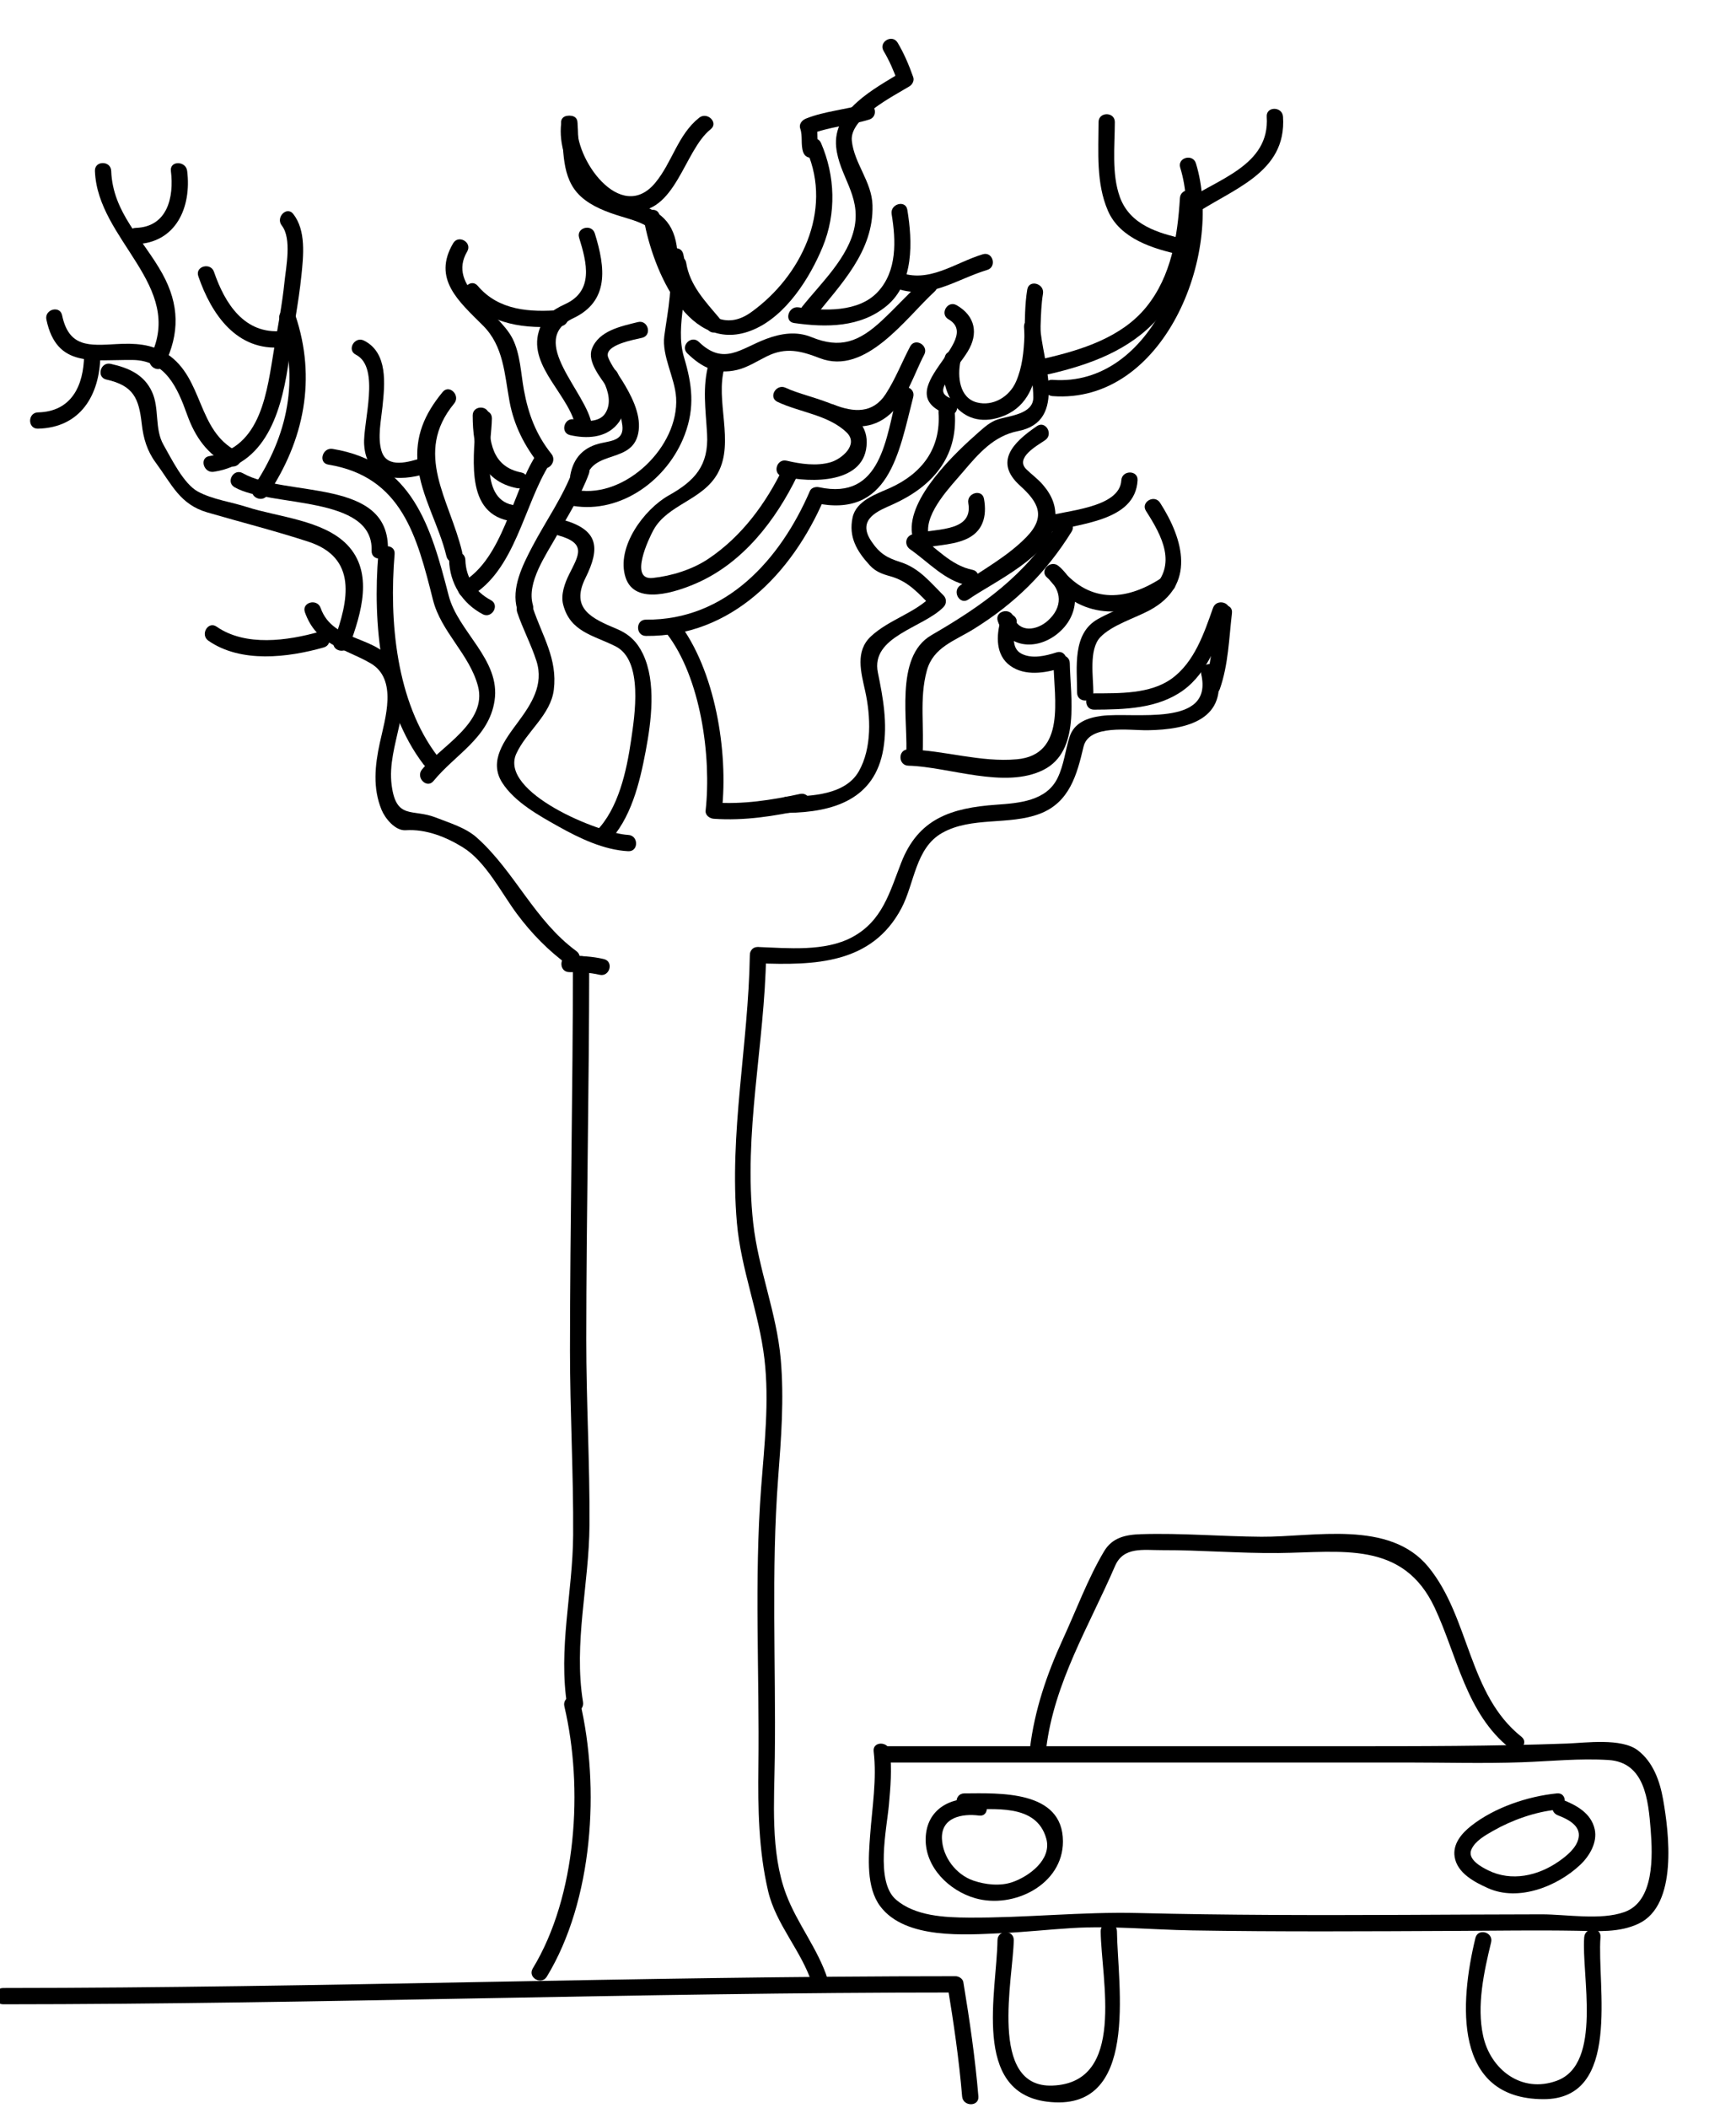 <?xml version="1.0" encoding="utf-8"?>
<!-- Generator: Adobe Illustrator 16.0.4, SVG Export Plug-In . SVG Version: 6.00 Build 0)  -->
<!DOCTYPE svg PUBLIC "-//W3C//DTD SVG 1.1//EN" "http://www.w3.org/Graphics/SVG/1.1/DTD/svg11.dtd">
<svg version="1.1" id="Layer_1" xmlns="http://www.w3.org/2000/svg" xmlns:xlink="http://www.w3.org/1999/xlink" x="0px" y="0px"
	 width="320px" height="388.5px" viewBox="0 91.5 320 388.5" style="enable-background:new 0 91.5 320 388.5;" xml:space="preserve"
	>
<g>
	<g>
		<path d="M0.587,460.869c58.523-0.028,117.018-2.174,175.544-2.174c-0.482-0.367-0.964-0.734-1.445-1.103
			c1.11,6.727,2.094,13.459,2.662,20.254c0.16,1.913,3.161,1.93,3,0c-0.591-7.062-1.615-14.061-2.771-21.051
			c-0.106-0.648-0.832-1.102-1.446-1.102c-58.526,0-117.021,2.146-175.544,2.174C-1.348,457.87-1.348,460.87,0.587,460.869
			L0.587,460.869z"/>
	</g>
</g>
<g>
	<g>
		<path d="M183.869,449.043c-0.119,9.474-4.789,27.979,9.07,29.762c17.313,2.229,13.061-21.49,12.951-31.392
			c-0.021-1.935-3.021-1.937-3,0c0.099,8.891,4.756,27.918-8.887,28.435c-11.911,0.452-7.223-19.866-7.136-26.805
			C186.895,447.107,183.895,447.109,183.869,449.043L183.869,449.043z"/>
	</g>
</g>
<g>
	<g>
		<path d="M271.967,448.645c-2.894,11.907-4.179,29.653,12.516,29.709c14.568,0.049,9.841-21.02,10.539-29.854
			c0.152-1.93-2.849-1.915-3,0c-0.543,6.872,3.439,23.297-5.016,26.44c-6.546,2.435-12.279-2.093-13.617-8.247
			c-1.215-5.588,0.149-11.812,1.471-17.252C275.316,447.562,272.423,446.765,271.967,448.645L271.967,448.645z"/>
	</g>
</g>
<g>
	<g>
		<path d="M161.043,414.261c0.604,5.103-0.271,10.308-0.646,15.397c-0.302,4.101-0.773,9.659,1.873,13.167
			c4.623,6.129,15.692,5.237,22.332,4.936c4.361-0.199,8.707-0.681,13.064-0.943c7.246-0.438,14.682,0.308,21.941,0.43
			c16.304,0.274,32.609,0.168,48.914,0.093c7.377-0.034,14.763-0.15,22.139-0.025c3.877,0.064,7.842,0.391,11.429-1.33
			c7.215-3.464,5.561-16.735,4.477-22.858c-0.605-3.422-1.848-6.913-4.677-9.071c-3.012-2.298-9.603-1.368-13.021-1.243
			c-13.703,0.499-27.38,0.495-41.099,0.495c-28.047,0-56.092,0-84.14,0c-1.935,0-1.935,3,0,3c31.872,0,63.744,0,95.616,0
			c7.089,0,14.212,0.207,21.296-0.044c5.329-0.188,10.622-0.75,15.959-0.415c6.692,0.421,7.337,7.378,7.772,12.872
			c0.379,4.79,0.684,13.184-4.834,15.144c-4.42,1.569-10.684,0.42-15.268,0.425c-8.479,0.01-16.956,0.062-25.436,0.098
			c-16.305,0.069-32.61,0.062-48.912-0.339c-10.506-0.258-20.812,0.915-31.292,0.846c-4.412-0.028-9.839-0.287-13.357-3.301
			c-3.886-3.327-1.7-13.156-1.312-17.55c0.287-3.254,0.564-6.522,0.179-9.778C163.818,412.364,160.814,412.342,161.043,414.261
			L161.043,414.261z"/>
	</g>
</g>
<g>
	<g>
		<path d="M180.479,423.087c-5.066-0.658-9.744,1.732-9.85,7.273c-0.102,5.29,4.355,9.593,9.135,10.959
			c7.064,2.021,16.176-2.498,16.17-10.462c-0.008-9.501-11.761-8.892-18.172-8.857c-1.935,0.01-1.936,3.01,0,3
			c5.362-0.028,13.293-1.225,15.102,5.352c1.058,3.845-3.19,6.951-6.262,8.008c-2.258,0.775-4.976,0.467-7.181-0.289
			c-3.2-1.1-5.661-4.342-5.792-7.709c-0.154-3.956,3.713-4.682,6.85-4.273C182.393,426.336,182.369,423.332,180.479,423.087
			L180.479,423.087z"/>
	</g>
</g>
<g>
	<g>
		<path d="M287,422c-5.393,0.531-11.529,2.608-15.812,5.98c-1.748,1.376-3.428,3.323-3.054,5.711
			c0.472,3.005,3.663,4.662,6.151,5.776c5.63,2.523,12.798-0.326,17.01-4.31c1.699-1.606,3.189-4.118,2.66-6.543
			c-0.65-2.976-3.389-4.463-6.016-5.477c-1.808-0.696-2.582,2.204-0.797,2.894c1.762,0.68,4.293,1.868,3.844,4.165
			c-0.36,1.851-2.198,3.324-3.646,4.334c-3.843,2.68-8.72,3.768-13.013,1.656c-1.269-0.624-3.896-2.036-3.103-3.841
			c0.701-1.598,2.577-2.628,4.015-3.448c3.468-1.982,7.764-3.507,11.76-3.899C288.907,424.812,288.925,421.811,287,422L287,422z"/>
	</g>
</g>
<g>
	<g>
		<path d="M192.848,413.718c1.475-12.159,7.924-22.575,12.687-33.618c1.56-3.615,5.188-2.914,8.641-2.926
			c7.167-0.023,14.319,0.602,21.487,0.53c11.537-0.112,22.964-2.375,28.809,10.108c4.153,8.877,5.771,19.445,13.861,25.879
			c1.497,1.189,3.635-0.917,2.121-2.121c-9.852-7.832-9.503-21.928-17.141-31.277c-7.164-8.771-21.109-5.52-30.82-5.588
			c-7.398-0.053-14.779-0.709-22.184-0.473c-2.832,0.09-5.277,0.613-6.797,3.164c-2.973,4.992-5.136,10.854-7.565,16.133
			c-2.976,6.463-5.239,13.104-6.099,20.188C189.615,415.636,192.618,415.613,192.848,413.718L192.848,413.718z"/>
	</g>
</g>
<g>
	<g>
		<path d="M100.795,455.778c8.543-14.062,9.833-34.866,6.129-50.611c-0.443-1.883-3.335-1.085-2.893,0.797
			c3.524,14.983,2.291,34.939-5.827,48.301C97.197,455.923,99.792,457.429,100.795,455.778L100.795,455.778z"/>
	</g>
</g>
<g>
	<g>
		<path d="M107.468,405.167c-1.775-10.869,1.12-21.692,1.192-32.578c0.076-11.394-0.601-22.825-0.593-34.231
			c0.014-23.069,0.528-46.135,0.542-69.205c0.001-1.935-2.999-1.935-3,0c-0.015,23.733-0.529,47.463-0.543,71.195
			c-0.007,11.352,0.658,22.717,0.583,34.057c-0.071,10.639-2.814,20.902-1.073,31.561
			C104.886,407.87,107.777,407.059,107.468,405.167L107.468,405.167z"/>
	</g>
</g>
<g>
	<g>
		<path d="M152.577,456.254c-1.805-5.628-5.609-10.182-7.676-15.677c-2.923-7.773-2.18-17.187-2.079-25.339
			c0.213-17.071-0.682-34.241,0.609-51.276c0.557-7.354,1.13-14.644,0.48-22.014c-0.753-8.548-4.129-16.532-5.074-25.072
			c-1.83-16.517,2.117-32.901,2.38-49.354c0.031-1.936-2.969-1.933-3,0c-0.264,16.52-3.833,32.758-2.38,49.354
			c0.751,8.579,4.079,16.55,5.074,25.072c0.918,7.866-0.015,15.864-0.61,23.719c-1.292,17.049-0.289,34.31-0.502,51.396
			c-0.096,7.711,0.026,15.383,1.785,22.928c1.445,6.193,6.167,11.034,8.1,17.061C150.272,458.886,153.169,458.101,152.577,456.254
			L152.577,456.254z"/>
	</g>
</g>
<g>
	<g>
		<path d="M106.235,266.771c-7.717-5.654-11.336-14.645-18.326-20.894c-2.088-1.867-5.027-2.71-7.576-3.716
			c-4.264-1.682-7.298,0.5-8.138-5.949c-0.988-7.584,4.588-14.709,0.653-22.078c-3.045-5.703-11.439-4.071-13.75-10.6
			c-0.641-1.811-3.54-1.031-2.893,0.798c2.145,6.06,7.091,6.519,12.082,9.391c5.087,2.927,2.689,10.241,1.726,14.677
			c-0.906,4.169-1.333,8.32,0.322,12.345c0.643,1.562,2.508,3.887,4.454,3.759c3.708-0.244,7.398,1.21,10.547,3.161
			c4.223,2.617,7.05,8.357,9.964,12.268c2.704,3.631,5.772,6.754,9.42,9.426C106.284,270.506,107.778,267.9,106.235,266.771
			L106.235,266.771z"/>
	</g>
</g>
<g>
	<g>
		<path d="M104.935,270.652c1.894,0,3.729,0.051,5.58,0.488c1.881,0.446,2.68-2.445,0.798-2.893
			c-2.109-0.501-4.219-0.596-6.377-0.598C103,267.65,103,270.65,104.935,270.652L104.935,270.652z"/>
	</g>
</g>
<g>
	<g>
		<path d="M115.804,245.369c-5.381-0.266-23.854-7.876-20.636-14.963c1.851-4.076,6.343-7.127,6.918-11.797
			c0.703-5.706-2.105-9.852-3.858-15.073c-0.612-1.824-3.51-1.042-2.893,0.798c1.028,3.065,2.567,5.919,3.553,8.995
			c1.394,4.354-0.941,7.913-3.4,11.242c-2.436,3.299-5.478,7.146-2.917,11.162c2.288,3.588,6.787,6.072,10.38,8.085
			c3.847,2.156,8.375,4.33,12.853,4.551C117.739,248.465,117.729,245.464,115.804,245.369L115.804,245.369z"/>
	</g>
</g>
<g>
	<g>
		<path d="M98.229,202.992c-1.208-4.108,2.427-9.23,4.33-12.651c2.106-3.787,4.496-7.466,5.997-11.551
			c0.669-1.82-2.231-2.598-2.893-0.798c-1.845,5.021-5.068,9.532-7.544,14.252c-1.777,3.388-3.93,7.642-2.782,11.545
			C95.881,205.642,98.776,204.853,98.229,202.992L98.229,202.992z"/>
	</g>
</g>
<g>
	<g>
		<path d="M58.884,207.923c-5.879,1.666-13.627,2.765-18.953-0.936c-1.593-1.107-3.09,1.495-1.514,2.591
			c5.988,4.16,14.638,3.116,21.265,1.238C61.54,210.29,60.749,207.395,58.884,207.923L58.884,207.923z"/>
	</g>
</g>
<g>
	<g>
		<path d="M80.687,230.896c-7.707-10.066-8.971-25.056-7.947-37.287c0.162-1.929-2.84-1.914-3,0
			c-1.061,12.674,0.37,28.37,8.356,38.8C79.255,233.923,81.863,232.432,80.687,230.896L80.687,230.896z"/>
	</g>
</g>
<g>
	<g>
		<path d="M79.908,235.43c4.034-4.936,10.213-7.959,11.255-14.792c1.155-7.568-6.733-12.672-8.463-19.398
			c-3.276-12.739-6.683-24.608-21.389-27.012c-1.892-0.31-2.703,2.581-0.798,2.893c13.567,2.218,16.358,13.26,19.294,24.917
			c1.496,5.942,6.716,9.985,8.296,15.897c1.785,6.678-6.823,11.099-10.317,15.375C76.574,234.793,78.683,236.929,79.908,235.43
			L79.908,235.43z"/>
	</g>
</g>
<g>
	<g>
		<path d="M85.186,193.21c-2.315-9.7-9.059-18.141-1.473-27.345c1.22-1.48-0.89-3.615-2.121-2.121
			c-3.336,4.047-5.151,8.17-4.575,13.481c0.63,5.812,3.925,11.123,5.276,16.783C82.742,195.889,85.635,195.091,85.186,193.21
			L85.186,193.21z"/>
	</g>
</g>
<g>
	<g>
		<path d="M77.905,175.858c-2.474,0.751-6.564,2.112-7.579-1.246c-0.758-2.51-0.083-5.619,0.178-8.164
			c0.428-4.162,1.05-9.925-3.4-12.178c-1.721-0.872-3.24,1.717-1.514,2.591c4.615,2.336,1.281,12.479,1.535,16.582
			c0.416,6.703,6.34,6.898,11.577,5.308C80.549,178.19,79.761,175.294,77.905,175.858L77.905,175.858z"/>
	</g>
</g>
<g>
	<g>
		<path d="M82.783,194.696c0.111,4.282,2.389,7.98,6.177,9.991c1.708,0.906,3.224-1.684,1.515-2.591
			c-2.859-1.517-4.607-4.138-4.692-7.4C85.732,192.765,82.732,192.76,82.783,194.696L82.783,194.696z"/>
	</g>
</g>
<g>
	<g>
		<path d="M86.67,201.426c8.354-4.816,9.856-16.833,14.669-24.451c1.037-1.641-1.561-3.145-2.591-1.515
			c-4.417,6.992-5.998,18.998-13.592,23.375C83.481,199.801,84.991,202.394,86.67,201.426L86.67,201.426z"/>
	</g>
</g>
<g>
	<g>
		<path d="M101.647,175.157c-2.839-3.565-4.245-7.304-5.065-11.736c-0.569-3.078-0.673-6.73-2.12-9.553
			c-2.671-5.21-12.171-9.506-8.341-16.024c0.982-1.671-1.611-3.18-2.591-1.514c-3.869,6.584,1.025,10.693,5.52,15.188
			c3.792,3.792,3.945,8.945,4.87,13.949c0.831,4.494,2.776,8.258,5.605,11.811C100.731,178.791,102.839,176.653,101.647,175.157
			L101.647,175.157z"/>
	</g>
</g>
<g>
	<g>
		<path d="M108.012,179.877c1.063-5.771,8.949-2.638,9.72-9.078c0.38-3.178-1.468-6.618-3.077-9.206
			c-0.856-1.378-1.93-2.677-2.536-4.196c-0.939-2.354,4.911-3.312,6.258-3.647c1.876-0.467,1.08-3.36-0.798-2.893
			c-3.109,0.774-7.226,1.589-8.481,4.958c-0.907,2.433,1.792,5.482,2.967,7.292c1.361,2.094,2.329,4.267,2.649,6.766
			c0.342,2.67-1.821,2.849-3.784,3.264c-3.277,0.692-5.203,2.645-5.811,5.941C104.771,180.97,107.662,181.778,108.012,179.877
			L108.012,179.877z"/>
	</g>
</g>
<g>
	<g>
		<path d="M105.079,171.686c3.026,0.691,6.486,0.566,8.661-1.948c2.358-2.725,1.499-6.553,0.099-9.494
			c-0.831-1.747-3.417-0.223-2.591,1.514c0.876,1.841,1.499,4.036,0.34,5.886c-1.134,1.812-3.975,1.546-5.711,1.15
			C103.993,168.362,103.193,171.255,105.079,171.686L105.079,171.686z"/>
	</g>
</g>
<g>
	<g>
		<path d="M109.099,169.84c-0.873-6.029-12.048-15.603-3.407-19.706c6.61-3.138,5.937-9.238,3.95-15.621
			c-0.573-1.841-3.469-1.055-2.893,0.798c1.456,4.678,2.717,9.811-2.572,12.232c-2.535,1.161-4.054,2.349-4.859,5.037
			c-1.977,6.606,6.001,11.939,6.887,18.057C106.482,172.547,109.373,171.732,109.099,169.84L109.099,169.84z"/>
	</g>
</g>
<g>
	<g>
		<path d="M103.304,148.63c-5.583,0.449-11.381,0.117-15.244-4.452c-1.25-1.479-3.362,0.654-2.121,2.121
			c4.352,5.147,11.024,5.841,17.365,5.331C105.219,151.476,105.234,148.475,103.304,148.63L103.304,148.63z"/>
	</g>
</g>
<g>
	<g>
		<path d="M111.974,246.843c4.331-4.313,5.948-11.102,7.043-16.898c1.034-5.469,1.995-12.722-0.515-17.956
			c-1.048-2.186-2.524-3.624-4.775-4.569c-4.639-1.948-8.63-3.732-5.804-9.409c2.794-5.613,2.366-8.9-4.22-10.74
			c-1.867-0.521-2.658,2.373-0.798,2.893c5.298,1.48,3.771,3.632,2.006,7.178c-0.802,1.611-1.574,3.729-1.109,5.552
			c1.291,5.057,5.519,5.64,9.649,7.709c5.195,2.603,3.53,12.843,2.875,17.332c-0.816,5.595-2.326,12.654-6.475,16.788
			C108.48,246.088,110.602,248.209,111.974,246.843L111.974,246.843z"/>
	</g>
</g>
<g>
	<g>
		<path d="M94.464,184.554c-6.225-1.316-3.846-11.392-3.791-15.945c0.024-1.936-2.976-1.933-3,0
			c-0.076,6.156-2.364,17.07,5.993,18.837C95.554,187.846,96.356,184.954,94.464,184.554L94.464,184.554z"/>
	</g>
</g>
<g>
	<g>
		<path d="M87.13,168.065c0.025,6.1,1.341,12.053,8.167,13.402c1.89,0.374,2.695-2.518,0.798-2.893
			c-5.444-1.076-5.944-5.744-5.964-10.51C90.123,166.131,87.122,166.13,87.13,168.065L87.13,168.065z"/>
	</g>
</g>
<g>
	<g>
		<path d="M105.623,184.729c8.925,1.472,17.504-4.874,20.602-13.137c1.877-5.007,1.375-9.193-0.134-14.224
			c-1.832-6.109,1.402-12.65-0.145-19.05c-0.454-1.88-3.347-1.082-2.893,0.798c1.18,4.884,0.052,9.417-0.597,14.275
			c-0.499,3.736,1.951,7.688,2.174,11.413c0.539,8.997-9.323,18.497-18.21,17.032C104.528,181.524,103.717,184.415,105.623,184.729
			L105.623,184.729z"/>
	</g>
</g>
<g>
	<g>
		<path d="M124.913,138.717c-0.227-5.502-2.496-8.229-7.704-9.699c-3.288-0.928-7.305-1.884-9.338-4.896
			c-1.648-2.442-1.1-7.052-1.437-9.861c-0.227-1.896-3.23-1.918-3,0c0.56,4.672-0.125,10.042,3.667,13.483
			c2.013,1.826,4.842,2.875,7.401,3.647c4.359,1.317,7.193,2.055,7.41,7.326C121.993,140.645,124.993,140.652,124.913,138.717
			L124.913,138.717z"/>
	</g>
</g>
<g>
	<g>
		<path d="M103.435,114.261c-0.838,7.562,5.24,15.584,12.913,16.174c8.223,0.632,9.708-11.182,14.647-15.113
			c1.514-1.204-0.624-3.312-2.121-2.121c-3.935,3.131-4.964,8.22-8.084,11.983c-6.414,7.737-15.056-4.601-14.355-10.923
			C106.647,112.339,103.645,112.36,103.435,114.261L103.435,114.261z"/>
	</g>
</g>
<g>
	<g>
		<path d="M118.706,132.051c1.607,9.108,8.295,25.291,20.208,20.186c5.987-2.566,10.372-9.511,12.731-15.24
			c2.544-6.176,2.316-13.079-0.307-19.146c-0.766-1.771-3.35-0.242-2.591,1.515c4.767,11.023-1.119,23.107-10.305,29.685
			c-9.464,6.777-15.733-11.502-16.845-17.797C121.263,129.351,118.372,130.16,118.706,132.051L118.706,132.051z"/>
	</g>
</g>
<g>
	<g>
		<path d="M123.597,140.747c0.74,4.65,3.99,8.062,6.908,11.531c1.247,1.482,3.358-0.651,2.121-2.121
			c-2.605-3.098-5.475-6.057-6.136-10.208C126.187,138.042,123.296,138.854,123.597,140.747L123.597,140.747z"/>
	</g>
</g>
<g>
	<g>
		<path d="M126.7,156.626c2.722,2.631,5.354,3.925,9.135,3.053c1.932-0.446,3.767-1.645,5.522-2.513
			c3.522-1.742,6.306-0.994,9.759,0.34c8.487,3.279,15.868-7.442,21.183-12.293c1.432-1.307-0.695-3.422-2.121-2.121
			c-2.627,2.397-5.006,5.048-7.607,7.473c-4.225,3.934-7.662,5.243-12.999,3.06c-2.749-1.125-5.591-0.688-8.287,0.315
			c-4.746,1.766-7.849,5.025-12.464,0.566C127.43,153.161,125.307,155.28,126.7,156.626L126.7,156.626z"/>
	</g>
</g>
<g>
	<g>
		<path d="M146.384,151.033c5.926,0.838,12.204,0.838,17.041-3.15c5.087-4.194,4.785-11.887,3.826-17.717
			c-0.313-1.905-3.204-1.094-2.894,0.798c0.8,4.859,1.033,10.493-2.566,14.34c-3.56,3.804-9.927,3.498-14.609,2.836
			C145.29,147.873,144.475,150.764,146.384,151.033L146.384,151.033z"/>
	</g>
</g>
<g>
	<g>
		<path d="M164.861,144.512c6.264,2.482,11.269-1.507,17.103-3.261c1.849-0.555,1.062-3.451-0.797-2.893
			c-5.185,1.559-9.958,5.46-15.508,3.261C163.859,140.905,163.086,143.808,164.861,144.512L164.861,144.512z"/>
	</g>
</g>
<g>
	<g>
		<path d="M150.017,150.104c4.968-6.227,11.031-12.249,10.813-20.753c-0.112-4.372-3.381-7.706-3.812-11.916
			c-0.429-4.192,7.664-8.213,10.628-10.03c0.545-0.333,0.916-1.057,0.689-1.694c-0.781-2.205-1.672-4.321-2.869-6.337
			c-0.986-1.661-3.58-0.153-2.59,1.515c1.062,1.792,1.869,3.654,2.566,5.62c0.229-0.565,0.459-1.129,0.688-1.694
			c-4.993,3.059-12.691,6.991-11.996,13.795c0.54,5.28,4.506,8.804,3.402,14.64c-1.07,5.658-6.2,10.416-9.646,14.734
			C146.703,149.479,148.811,151.616,150.017,150.104L150.017,150.104z"/>
	</g>
</g>
<g>
	<g>
		<path d="M150.946,118.753c-0.482-1.396-0.052-2.928-0.543-4.348c-0.349,0.615-0.698,1.229-1.047,1.845
			c3.512-1.409,7.279-1.608,10.87-2.717c1.842-0.569,1.056-3.465-0.798-2.893c-3.59,1.109-7.357,1.308-10.87,2.717
			c-0.718,0.288-1.337,1.009-1.047,1.845c0.482,1.396,0.052,2.928,0.543,4.348C148.682,121.368,151.581,120.587,150.946,118.753
			L150.946,118.753z"/>
	</g>
</g>
<g>
	<g>
		<path d="M130.663,158.427c-1.244,4.286-0.575,8.656-0.328,13.038c0.331,5.865-2.299,8.665-7.067,11.337
			c-4.506,2.525-9.765,9.532-7.957,15.113c1.73,5.337,9.53,2.612,13.083,1.06c8.566-3.742,14.611-11.601,18.597-19.827
			c0.839-1.733-1.747-3.255-2.591-1.515c-3.216,6.638-7.637,12.701-13.821,16.849c-2.925,1.962-6.749,3.158-10.248,3.529
			c-4.454,0.473-0.71-7.32,0.125-8.839c2.624-4.768,9.128-5.454,11.878-10.515c3.109-5.72-0.553-13.323,1.22-19.433
			C134.096,157.363,131.201,156.573,130.663,158.427L130.663,158.427z"/>
	</g>
</g>
<g>
	<g>
		<path d="M119.065,208.696c15.749,0.15,26.932-11.558,32.817-25.2c-0.565,0.23-1.129,0.46-1.694,0.689
			c13.662,2.939,15.487-9.082,18.15-19.526c0.479-1.876-2.415-2.671-2.893-0.798c-2.127,8.339-2.932,19.911-14.459,17.431
			c-0.599-0.129-1.422,0.058-1.694,0.689c-5.456,12.648-15.488,23.854-30.226,23.713
			C117.13,205.677,117.132,208.677,119.065,208.696L119.065,208.696z"/>
	</g>
</g>
<g>
	<g>
		<path d="M144.21,179.294c5.16,1.225,15.492,1.456,15.552-6.278c0.053-6.825-10.351-7.869-14.94-10.051
			c-1.737-0.826-3.26,1.76-1.514,2.591c4.073,1.937,9.456,2.415,12.772,5.661c2.261,2.213-0.934,4.871-2.966,5.468
			c-2.57,0.755-5.556,0.322-8.107-0.283C143.126,175.955,142.328,178.848,144.21,179.294L144.21,179.294z"/>
	</g>
</g>
<g>
	<g>
		<path d="M152.905,168.968c3.947,1.552,7.867,1.794,11.172-1.163c3.091-2.765,4.405-7.371,6.282-10.938
			c0.9-1.71-1.688-3.227-2.59-1.515c-1.527,2.902-2.711,5.991-4.498,8.752c-2.361,3.649-5.885,3.42-9.568,1.972
			C151.9,165.366,151.126,168.269,152.905,168.968L152.905,168.968z"/>
	</g>
</g>
<g>
	<g>
		<path d="M122.896,208.256c6.284,8.122,8.272,22.683,7.169,32.635c-0.095,0.854,0.756,1.448,1.5,1.5
			c5.669,0.399,11.176-0.486,16.703-1.684c1.89-0.409,1.088-3.301-0.798-2.893c-5.267,1.14-10.504,1.957-15.905,1.577
			c0.5,0.5,1,1,1.5,1.5c1.206-10.875-1.23-25.944-8.048-34.756C123.834,204.607,121.728,206.747,122.896,208.256L122.896,208.256z"
			/>
	</g>
</g>
<g>
	<g>
		<path d="M145.152,241.305c8.488-0.117,16.086-2.483,17.668-11.742c0.813-4.766-0.041-9.457-0.998-14.112
			c-1.378-6.695,8.398-8.252,12.107-12.086c0.567-0.587,0.584-1.536,0-2.121c-2.486-2.488-4.503-5.051-7.919-6.145
			c-2.554-0.818-3.872-1.579-5.415-3.888c-2.75-4.12,1.467-5.625,3.94-6.739c7.17-3.226,12.05-8.561,11.463-16.951
			c-0.134-1.918-3.136-1.932-3,0c0.467,6.675-3.097,11.262-8.912,13.89c-2.478,1.119-6.263,2.323-6.928,5.455
			c-0.764,3.599,0.769,6.2,3.167,8.812c1.078,1.175,2.265,1.6,3.783,2.021c3.397,0.938,5.277,3.246,7.697,5.667
			c0-0.707,0-1.414,0-2.121c-3.158,3.265-7.916,4.414-11.266,7.53c-2.955,2.749-1.815,6.646-1.057,10.093
			c1.027,4.664,1.254,10.507-1.179,14.781c-2.483,4.361-8.797,4.597-13.155,4.657C143.219,238.331,143.217,241.331,145.152,241.305
			L145.152,241.305z"/>
	</g>
</g>
<g>
	<g>
		<path d="M170.021,231.109c0.422-5.36-0.619-10.834,0.84-16.078c1.19-4.278,5.132-5.426,8.68-7.639
			c7.579-4.726,13.268-10.331,17.993-17.917c1.026-1.647-1.569-3.152-2.591-1.515c-5.93,9.519-13.688,15.051-23.25,20.592
			c-6.947,4.026-4.17,16.174-4.672,22.557C166.869,233.039,169.87,233.024,170.021,231.109L170.021,231.109z"/>
	</g>
</g>
<g>
	<g>
		<path d="M178.518,201.969c4.584-3.195,15.18-7.969,15.961-14.339c0.332-2.7-0.514-4.797-2.269-6.823
			c-0.896-1.034-2.03-1.862-3.011-2.812c-2.172-2.103,1.958-4.356,3.449-5.374c1.588-1.083,0.088-3.684-1.515-2.591
			c-4.437,3.026-7.938,6.609-3.114,10.966c3.338,3.016,4.885,5.666,1.19,9.468c-3.494,3.597-8.121,6.065-12.207,8.913
			C175.43,200.476,176.927,203.079,178.518,201.969L178.518,201.969z"/>
	</g>
</g>
<g>
	<g>
		<path d="M193.377,189.62c5.48-1.727,15.873-1.96,16.318-9.599c0.113-1.934-2.889-1.922-3,0
			c-0.301,5.159-10.434,5.545-14.115,6.706C190.741,187.307,191.527,190.204,193.377,189.62L193.377,189.62z"/>
	</g>
</g>
<g>
	<g>
		<path d="M179.246,196.51c-3.961-0.792-6.768-4.138-9.969-6.371c-0.118,0.914-0.237,1.828-0.357,2.742
			c2.928-0.998,6.146-0.743,9.016-1.953c3.246-1.371,4.029-4.224,3.445-7.5c-0.339-1.902-3.229-1.094-2.893,0.798
			c1.005,5.644-6.816,4.552-10.365,5.763c-1.275,0.435-1.439,1.987-0.357,2.742c3.447,2.406,6.394,5.815,10.685,6.673
			C180.338,199.781,181.143,196.889,179.246,196.51L179.246,196.51z"/>
	</g>
</g>
<g>
	<g>
		<path d="M171.107,189.804c-0.522-3.926,4.123-8.656,6.41-11.344c2.866-3.372,5.666-6.645,10.154-7.518
			c9.34-1.817,4.352-13.153,4.088-19.182c-0.084-1.927-3.084-1.935-3,0c0.19,4.37,1.689,8.609,1.711,12.984
			c0.016,3.111-4.49,3.375-6.564,4.058c-1.35,0.444-2.369,1.354-3.413,2.268c-4.366,3.819-13.257,12.199-12.386,18.734
			C168.359,191.693,171.363,191.717,171.107,189.804L171.107,189.804z"/>
	</g>
</g>
<g>
	<g>
		<path d="M175.441,164.988c-2.213-0.818-1.791-1.876-0.695-3.594c1.115-1.75,2.514-3.301,3.607-5.069
			c2.062-3.332,1.424-6.597-2.011-8.578c-1.679-0.968-3.188,1.625-1.514,2.591c6.769,3.905-11.562,13.34-0.187,17.542
			C176.463,168.553,177.24,165.652,175.441,164.988L175.441,164.988z"/>
	</g>
</g>
<g>
	<g>
		<path d="M174.141,157.34c-1.343,6.548,2.902,13.475,10.262,11.028c9.201-3.059,6.627-15.533,7.85-22.73
			c0.321-1.892-2.568-2.702-2.893-0.798c-0.95,5.59,0.236,11.693-2.08,17c-1.217,2.786-4.227,4.588-7.2,3.825
			c-3.278-0.841-3.593-4.856-3.045-7.527C177.421,156.25,174.529,155.446,174.141,157.34L174.141,157.34z"/>
	</g>
</g>
<g>
	<g>
		<path d="M167.436,232.609c7.48,0.189,17.799,4.372,24.931,0.758c6.843-3.468,4.934-13.462,4.829-19.649
			c-0.031-1.933-3.031-1.936-3,0c0.111,6.585,2.334,16.881-6.745,17.709c-6.687,0.61-13.347-1.649-20.015-1.818
			C165.499,229.56,165.504,232.56,167.436,232.609L167.436,232.609z"/>
	</g>
</g>
<g>
	<g>
		<path d="M139.717,269.021c10.447,0.391,20.977,0.168,26.436-10.127c2.443-4.606,2.561-11.123,7.546-13.914
			c5.413-3.031,12.286-1.349,17.959-3.508c5.517-2.101,6.858-7.234,8.073-12.362c0.99-4.189,8.547-2.988,11.802-3.035
			c7.519-0.107,14.896-2.046,12.782-11.128c-0.438-1.884-3.33-1.084-2.893,0.798c2.311,9.933-12.486,6.897-18.408,7.69
			c-2.545,0.341-5.031,1.229-5.871,3.905c-0.791,2.517-1.029,5.118-2.19,7.522c-2.075,4.295-7.216,4.646-11.275,4.935
			c-8.397,0.596-14.396,2.578-17.559,10.69c-2.144,5.496-3.476,10.744-9.044,13.728c-5.045,2.701-11.861,2.011-17.356,1.806
			C137.782,265.949,137.789,268.949,139.717,269.021L139.717,269.021z"/>
	</g>
</g>
<g>
	<g>
		<path d="M201.674,222.283c5.602-0.033,11.691-0.155,16.416-3.557c4.583-3.3,6.604-9.302,8.398-14.392
			c0.646-1.83-2.254-2.609-2.893-0.798c-1.646,4.672-3.439,10.021-7.639,13.044c-3.956,2.848-9.654,2.675-14.284,2.703
			C199.74,219.294,199.738,222.294,201.674,222.283L201.674,222.283z"/>
	</g>
</g>
<g>
	<g>
		<path d="M224.087,204.478c-0.519,4.448-0.635,8.919-2.12,13.188c-0.638,1.833,2.262,2.613,2.893,0.798
			c1.572-4.518,1.68-9.279,2.229-13.986C227.311,202.559,224.309,202.58,224.087,204.478L224.087,204.478z"/>
	</g>
</g>
<g>
	<g>
		<path d="M201.543,219.152c0.001-2.811-0.877-7.96,1.277-10.224c2.143-2.25,6.449-3.53,9.127-4.982
			c8.537-4.628,6.244-13.013,1.891-19.79c-1.041-1.622-3.639-0.119-2.59,1.514c2.947,4.589,5.807,9.895,1.115,14.348
			c-2.674,2.538-6.807,3.777-10.002,5.575c-4.756,2.677-3.816,8.927-3.818,13.56C198.542,221.087,201.542,221.087,201.543,219.152
			L201.543,219.152z"/>
	</g>
</g>
<g>
	<g>
		<path d="M194.754,211.728c-1.995,0.636-4.47,1.258-6.452,0.248c-2-1.02-1.437-3.75-0.942-5.467
			c0.537-1.863-2.357-2.653-2.893-0.798c-0.844,2.932-0.982,6.543,1.791,8.509c2.69,1.906,6.357,1.337,9.293,0.401
			C197.387,214.035,196.604,211.138,194.754,211.728L194.754,211.728z"/>
	</g>
</g>
<g>
	<g>
		<path d="M183.923,205.964c1.714,5.045,7.07,5.422,10.907,2.403c4.286-3.372,4.479-9.02,0.296-12.558
			c-1.467-1.241-3.601,0.87-2.121,2.121c2.815,2.382,2.897,5.48,0.153,7.95c-2.018,1.816-5.316,2.309-6.344-0.714
			C186.197,203.345,183.299,204.127,183.923,205.964L183.923,205.964z"/>
	</g>
</g>
<g>
	<g>
		<path d="M193.548,198.474c6.238,7.529,14.81,7.049,22.47,1.865c1.594-1.078,0.094-3.678-1.514-2.591
			c-6.604,4.468-13.418,5.142-18.835-1.396C194.434,194.861,192.323,196.996,193.548,198.474L193.548,198.474z"/>
	</g>
</g>
<g>
	<g>
		<path d="M64.446,210.399c2.146-5.876,4.478-13.408-0.467-18.521c-4.389-4.538-12.79-5.103-18.478-6.944
			c-2.906-0.941-6.324-1.379-9.026-2.842c-2.643-1.431-4.914-6.134-6.333-8.612c-1.69-2.95-0.715-6.727-2.128-9.782
			c-1.475-3.191-4.332-4.413-7.614-5.145c-1.885-0.421-2.686,2.471-0.798,2.893c5.043,1.126,6.001,3.491,6.528,8.183
			c0.298,2.65,0.98,4.968,2.575,7.127c2.999,4.06,4.451,7.704,9.525,9.181c6.181,1.799,12.468,3.389,18.588,5.383
			c9.098,2.965,7.485,10.752,4.736,18.28C60.888,211.423,63.788,212.201,64.446,210.399L64.446,210.399z"/>
	</g>
</g>
<g>
	<g>
		<path d="M71.5,193c0.494-13.557-18.785-9.756-26.743-14.295c-1.683-0.96-3.194,1.632-1.514,2.591
			c6.531,3.725,25.633,1.387,25.257,11.705C68.429,194.936,71.43,194.929,71.5,193L71.5,193z"/>
	</g>
</g>
<g>
	<g>
		<path d="M49.295,182.757c6.785-10.103,9.078-21.486,5.151-33.156c-0.613-1.823-3.511-1.041-2.893,0.798
			c3.695,10.983,1.525,21.353-4.849,30.844C45.623,182.854,48.223,184.354,49.295,182.757L49.295,182.757z"/>
	</g>
</g>
<g>
	<g>
		<path d="M39.399,178.446c10.184-1.526,12.729-12.333,13.917-21.028c0.693-5.072,1.724-10.078,2.247-15.177
			c0.369-3.603,0.881-8.256-1.502-11.302c-1.191-1.523-3.298,0.616-2.121,2.121c1.886,2.412,0.776,7.683,0.493,10.452
			c-0.416,4.056-1.197,8.071-1.878,12.088c-1.329,7.834-2.261,18.5-11.953,19.953C36.693,175.839,37.507,178.73,39.399,178.446
			L39.399,178.446z"/>
	</g>
</g>
<g>
	<g>
		<path d="M52,152.5c-6.948,0.643-10.546-5.048-12.554-10.899c-0.624-1.818-3.522-1.037-2.893,0.798
			c2.423,7.06,7.112,13.873,15.446,13.101C53.91,155.323,53.927,152.322,52,152.5L52,152.5z"/>
	</g>
</g>
<g>
	<g>
		<path d="M43.757,174.705c-7.533-3.814-6.148-13.52-13-18c-2.817-1.842-6-1.981-9.266-1.794c-5.021,0.287-8.79,0.655-10.045-5.309
			c-0.398-1.893-3.29-1.089-2.893,0.798c1.891,8.982,8.58,7.355,15.895,7.437c6.084,0.067,8.281,5.16,10.036,10.063
			c1.493,4.171,3.745,7.364,7.759,9.397C43.964,178.167,45.483,175.579,43.757,174.705L43.757,174.705z"/>
	</g>
</g>
<g>
	<g>
		<path d="M15.5,157c-0.078,5.591-2.325,10.356-8.5,10.5c-1.931,0.045-1.936,3.045,0,3c7.852-0.183,11.398-6.212,11.5-13.5
			C18.527,155.064,15.527,155.067,15.5,157L15.5,157z"/>
	</g>
</g>
<g>
	<g>
		<path d="M30.295,158.757c2.872-5.812,2.766-11.148-0.359-16.806c-3.508-6.352-9.162-11.214-9.437-18.951
			c-0.068-1.929-3.069-1.936-3,0c0.453,12.772,16.695,21.105,10.205,34.243C26.851,158.971,29.438,160.492,30.295,158.757
			L30.295,158.757z"/>
	</g>
</g>
<g>
	<g>
		<path d="M25,136.5c7.46-0.217,10.332-6.817,9.5-13.5c-0.236-1.894-3.239-1.917-3,0c0.61,4.898-0.662,10.331-6.5,10.5
			C23.07,133.556,23.064,136.556,25,136.5L25,136.5z"/>
	</g>
</g>
<g>
	<g>
		<path d="M193.398,160.446c7.467-1.728,14.834-4.381,20.037-10.261c5.318-6.01,6.59-14.474,7.063-22.186
			c0.119-1.933-2.882-1.921-3,0c-0.437,7.081-1.597,14.391-6.187,20.064c-4.545,5.621-11.947,7.924-18.713,9.489
			C190.717,157.99,191.516,160.882,193.398,160.446L193.398,160.446z"/>
	</g>
</g>
<g>
	<g>
		<path d="M218.398,135.554c-4.904-1.055-10.119-2.601-11.977-7.756c-1.527-4.241-0.932-9.378-0.923-13.797
			c0.004-1.935-2.996-1.935-3,0c-0.011,5.453-0.485,11.227,1.731,16.345c2.234,5.154,8.379,7.029,13.369,8.102
			C219.486,138.852,220.29,135.96,218.398,135.554L218.398,135.554z"/>
	</g>
</g>
<g>
	<g>
		<path d="M194,164.5c20.469,1.54,31.613-26.089,26.445-42.899c-0.565-1.843-3.463-1.057-2.893,0.798
			c4.619,15.028-5.076,40.491-23.554,39.101C192.068,161.355,192.083,164.356,194,164.5L194,164.5z"/>
	</g>
</g>
<g>
	<g>
		<path d="M219.757,131.295c7.127-4.936,17.457-7.752,16.743-18.295c-0.13-1.919-3.131-1.932-3,0
			c0.613,9.057-9.164,11.485-15.257,15.705C216.664,129.798,218.162,132.4,219.757,131.295L219.757,131.295z"/>
	</g>
</g>
</svg>
